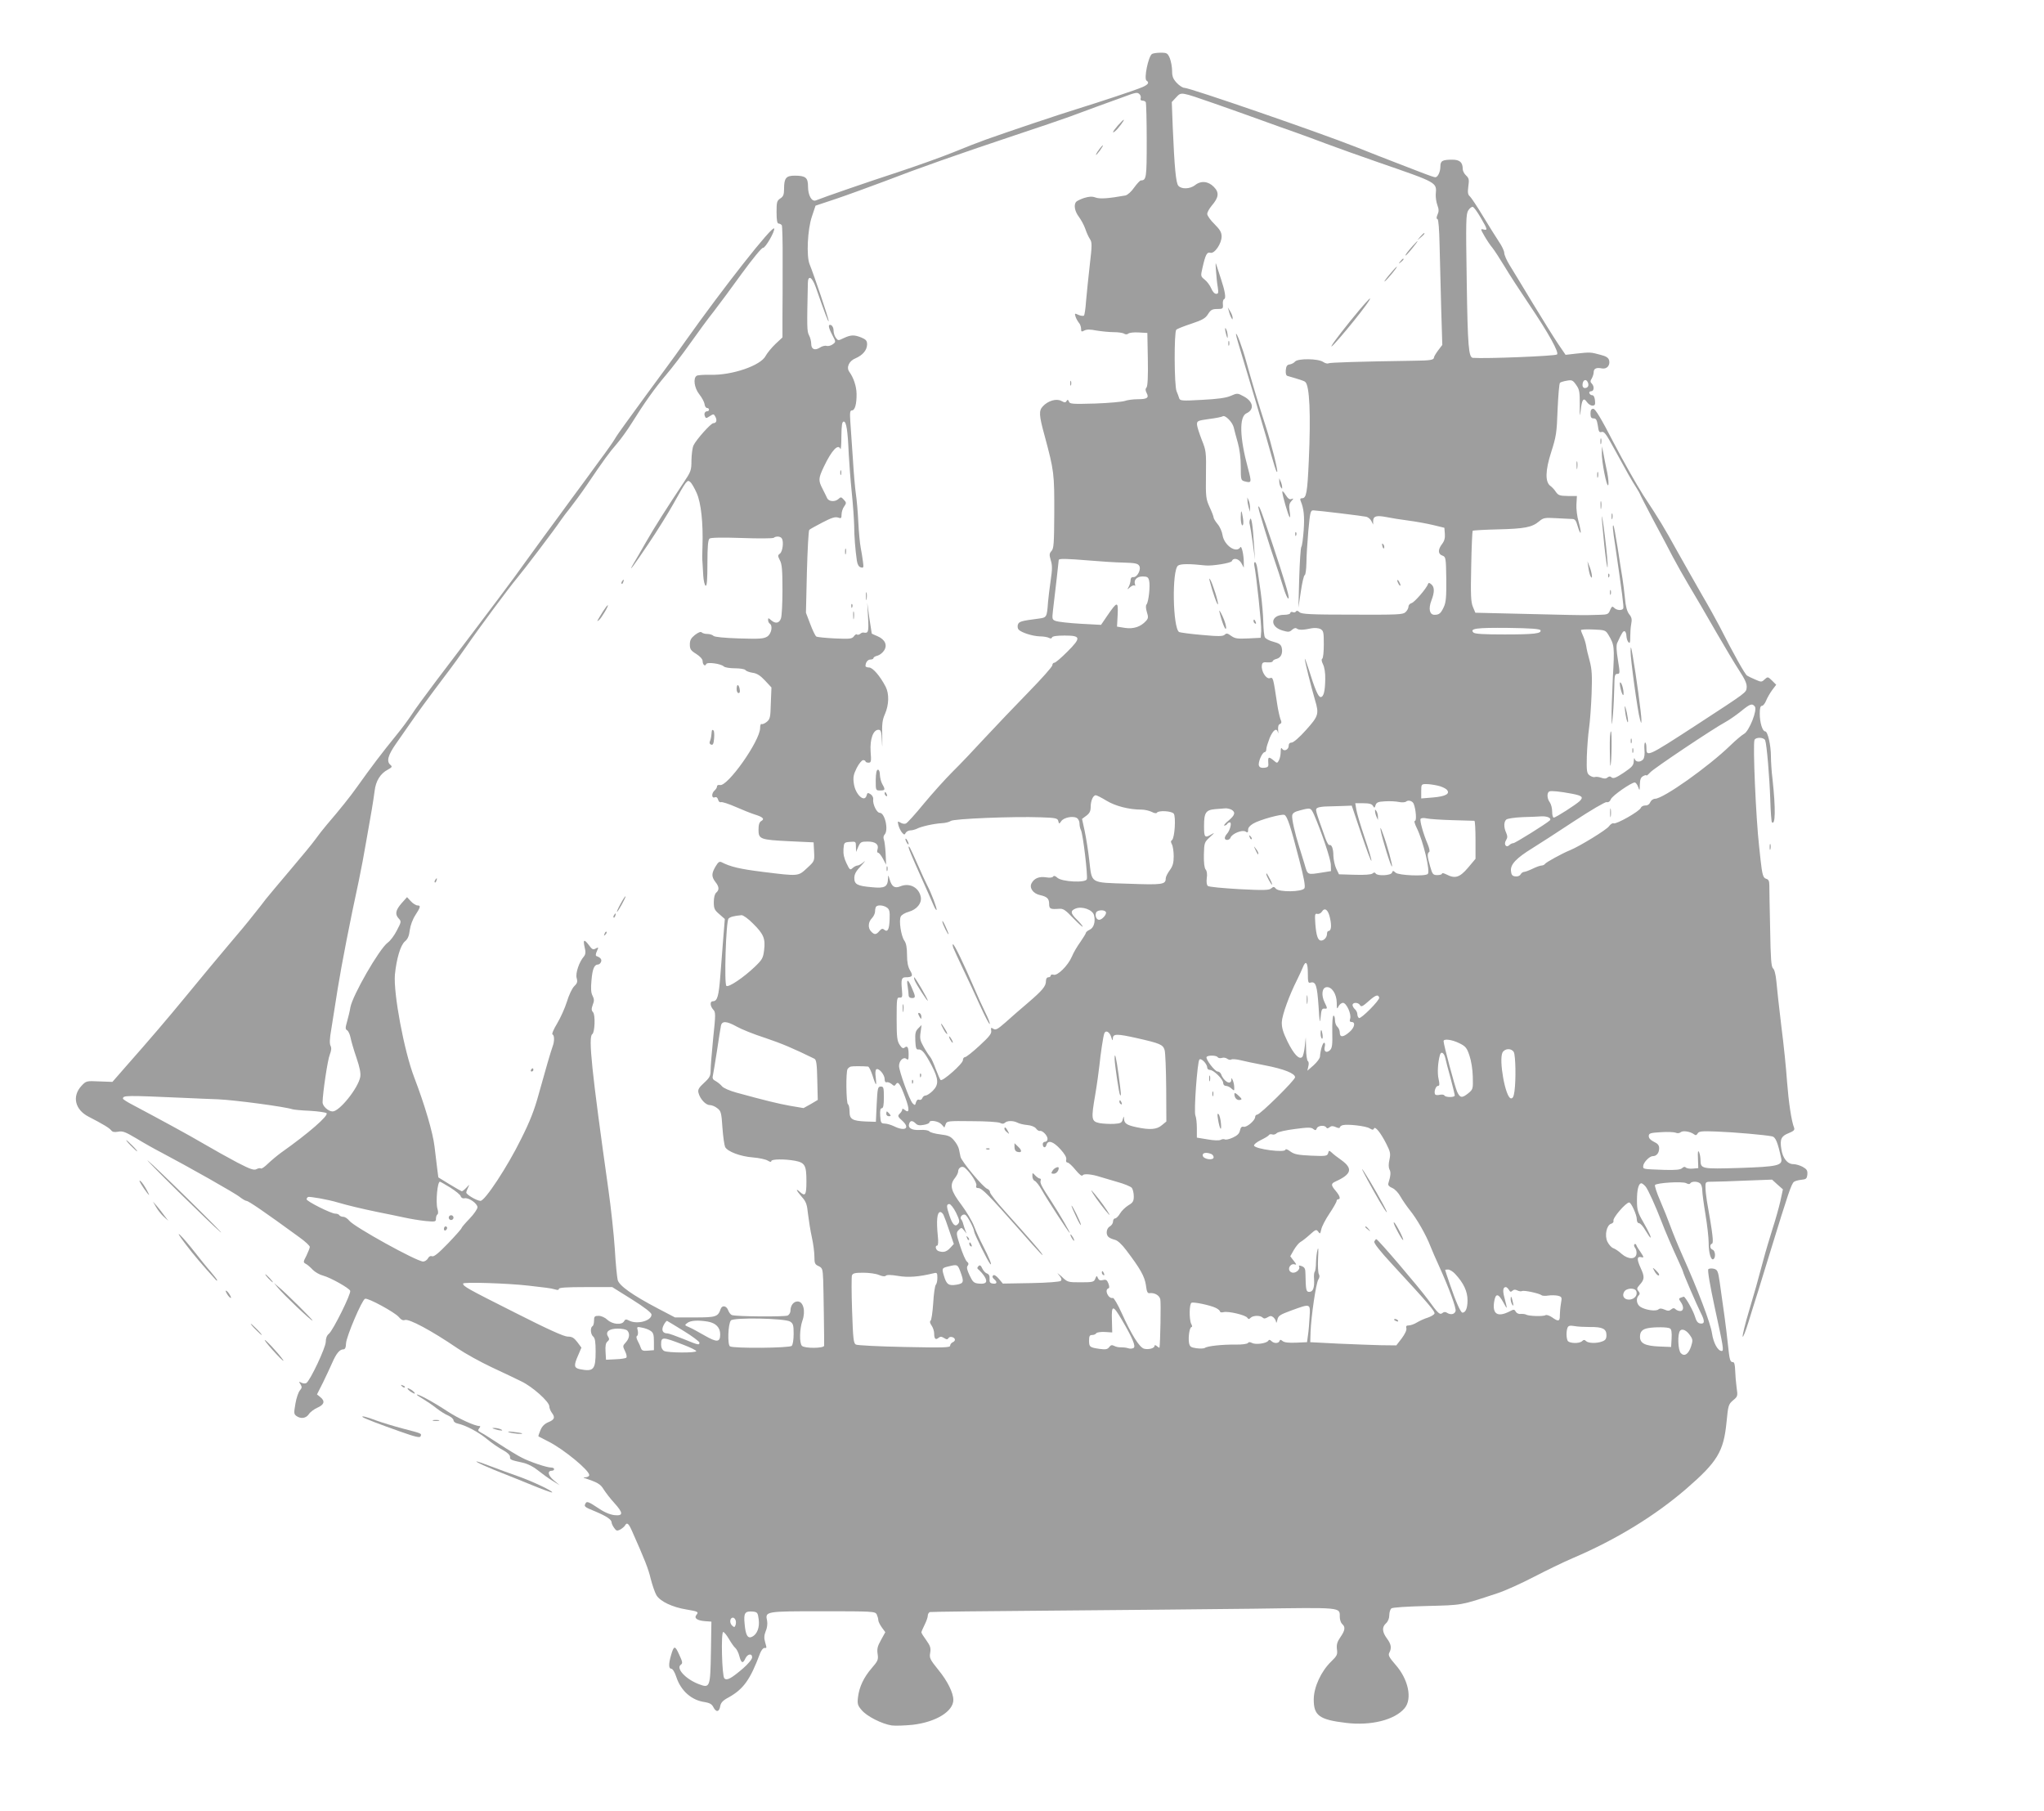 <?xml version="1.0" standalone="no"?>
<!DOCTYPE svg PUBLIC "-//W3C//DTD SVG 20010904//EN"
 "http://www.w3.org/TR/2001/REC-SVG-20010904/DTD/svg10.dtd">
<svg version="1.0" xmlns="http://www.w3.org/2000/svg"
 width="1280pt" height="1134pt" viewBox="0 0 1280 1134"
 preserveAspectRatio="xMidYMid meet">
<g transform="translate(0,1134) scale(0.1,-0.1)"
fill="#9e9e9e" stroke="none">
<path d="M7214 11002 c-23 -15 -52 -156 -34 -167 19 -12 10 -25 -27 -41 -47
-20 -262 -91 -413 -138 -111 -34 -420 -138 -566 -190 -40 -14 -132 -50 -205
-80 -74 -30 -231 -86 -349 -125 -187 -61 -462 -156 -511 -176 -26 -10 -49 32
-49 87 0 56 -15 68 -84 68 -54 0 -66 -16 -66 -83 0 -36 -5 -48 -24 -60 -21
-14 -23 -23 -23 -86 0 -51 4 -71 13 -71 7 0 16 -5 20 -11 3 -6 6 -108 5 -227
0 -119 0 -275 -1 -346 l0 -129 -44 -41 c-24 -23 -51 -56 -61 -74 -30 -61 -211
-123 -346 -119 -41 1 -80 -2 -86 -6 -24 -15 -15 -77 16 -116 16 -20 31 -48 33
-61 1 -14 9 -25 16 -25 6 0 12 -4 12 -10 0 -5 -4 -10 -9 -10 -16 0 -24 -14
-17 -31 6 -15 8 -15 31 0 23 15 25 15 35 -4 12 -22 6 -40 -13 -40 -15 0 -108
-104 -124 -139 -7 -14 -12 -56 -13 -93 0 -64 -3 -71 -49 -140 -103 -155 -183
-280 -237 -375 -31 -54 -65 -114 -77 -133 -39 -67 1 -14 94 125 52 77 122 189
156 250 82 147 87 153 105 137 9 -7 27 -38 41 -70 27 -61 41 -185 36 -337 -2
-38 -2 -81 0 -95 1 -14 3 -52 5 -85 2 -32 9 -61 15 -63 8 -3 11 39 11 141 0
104 4 147 13 154 7 7 82 8 202 4 105 -4 194 -3 200 1 14 12 43 10 51 -4 13
-20 5 -82 -12 -95 -14 -10 -14 -14 0 -42 13 -23 16 -64 16 -185 0 -85 -4 -166
-10 -180 -11 -30 -35 -33 -62 -9 -16 14 -18 15 -18 0 0 -9 5 -19 10 -22 21
-13 11 -64 -15 -81 -22 -14 -47 -16 -176 -12 -94 3 -154 9 -161 16 -7 7 -24
12 -38 12 -14 0 -30 4 -36 10 -6 6 -21 0 -42 -16 -25 -20 -32 -33 -32 -60 0
-29 6 -38 40 -59 24 -15 40 -33 40 -45 0 -22 16 -36 22 -19 5 15 92 3 110 -14
7 -7 39 -12 71 -12 32 0 61 -5 65 -11 4 -6 24 -14 45 -17 28 -4 49 -18 78 -49
l40 -43 -4 -99 c-2 -89 -5 -100 -26 -117 -13 -10 -27 -16 -32 -13 -5 3 -9 -8
-9 -25 0 -80 -205 -370 -252 -357 -10 2 -18 -1 -18 -9 0 -7 -7 -18 -15 -25
-20 -17 -20 -51 1 -43 10 4 17 -1 21 -15 3 -12 11 -18 18 -15 8 2 49 -11 92
-30 43 -19 96 -40 118 -47 52 -16 65 -28 43 -41 -13 -7 -18 -23 -18 -55 0 -59
10 -63 195 -72 l150 -7 3 -59 c3 -58 3 -59 -44 -102 -56 -52 -51 -52 -276 -24
-145 18 -204 32 -260 61 -13 6 -21 0 -37 -27 -26 -44 -26 -64 -1 -97 24 -30
25 -50 5 -67 -9 -8 -15 -30 -15 -59 0 -40 4 -50 35 -76 l34 -30 -9 -110 c-5
-60 -13 -170 -19 -244 -10 -131 -19 -161 -47 -161 -19 0 -18 -29 2 -52 16 -16
16 -30 0 -180 -9 -90 -16 -181 -16 -202 0 -33 -6 -45 -41 -77 -33 -30 -40 -43
-35 -62 9 -38 45 -77 70 -77 13 0 35 -9 48 -20 23 -17 26 -29 32 -121 4 -57
12 -111 17 -122 16 -29 96 -59 174 -65 38 -3 80 -12 93 -20 14 -9 22 -10 22
-3 0 13 84 14 149 2 62 -12 71 -29 71 -128 0 -87 -7 -98 -42 -66 -29 26 -21 7
13 -32 27 -30 33 -47 39 -108 5 -40 15 -105 24 -145 9 -40 16 -95 16 -121 0
-41 3 -49 25 -59 25 -12 27 -17 30 -87 2 -47 7 -394 6 -412 -1 -17 -122 -18
-139 -1 -17 17 -15 107 3 158 21 59 6 120 -30 120 -26 0 -45 -25 -45 -59 0
-11 -8 -24 -17 -29 -18 -9 -326 -7 -350 3 -7 2 -18 16 -23 30 -11 29 -38 33
-47 8 -17 -49 -29 -53 -161 -53 l-125 0 -107 56 c-160 84 -243 143 -252 179
-4 17 -13 104 -18 195 -6 91 -24 257 -40 370 -105 745 -127 958 -101 974 16
10 20 120 5 137 -11 12 -11 21 -2 47 10 24 9 36 -1 56 -10 18 -12 45 -7 97 6
73 18 99 41 99 7 0 16 8 19 17 6 15 -4 27 -29 36 -6 2 -5 14 3 31 11 25 11 26
-8 16 -16 -9 -23 -5 -41 20 -31 41 -39 38 -28 -11 8 -32 6 -45 -4 -58 -30 -34
-54 -105 -46 -135 7 -24 4 -34 -16 -53 -13 -13 -33 -56 -45 -96 -12 -39 -40
-101 -61 -136 -22 -36 -35 -67 -29 -69 12 -4 13 -43 1 -74 -12 -33 -44 -143
-87 -298 -27 -100 -56 -174 -111 -283 -85 -173 -226 -387 -254 -387 -22 0 -89
39 -89 52 0 5 5 19 11 31 11 22 11 22 -10 0 -12 -13 -25 -23 -29 -23 -4 1 -38
20 -77 44 l-70 43 -7 54 c-4 30 -11 93 -17 140 -10 85 -60 257 -127 432 -64
167 -131 528 -121 644 10 99 35 185 63 208 17 14 26 34 30 70 4 30 18 68 35
94 33 51 35 61 13 61 -9 0 -28 12 -41 26 l-24 26 -34 -38 c-38 -44 -43 -69
-18 -96 17 -18 16 -22 -12 -75 -15 -30 -41 -65 -57 -76 -53 -39 -221 -331
-234 -406 -3 -20 -12 -58 -20 -86 -12 -42 -12 -50 0 -57 7 -4 17 -25 21 -45 4
-21 20 -77 37 -126 21 -62 28 -97 24 -121 -13 -70 -130 -216 -173 -216 -27 0
-63 33 -63 57 1 60 32 268 45 298 10 27 12 42 5 56 -7 13 -6 45 5 106 8 49 26
162 40 253 25 154 76 417 132 675 13 61 34 173 47 250 14 77 29 167 35 200 6
33 13 84 17 112 7 62 36 109 82 133 27 15 30 19 17 30 -26 22 -16 60 35 133
28 40 65 93 83 119 41 60 125 175 224 306 43 56 103 139 133 183 71 104 269
371 318 429 43 51 235 304 271 358 13 19 42 58 65 86 22 28 67 89 99 136 111
164 142 206 189 260 26 30 69 90 95 132 78 125 144 218 213 299 36 42 105 132
153 200 48 68 114 158 147 199 32 41 111 148 176 238 68 93 124 161 132 160
14 -3 76 104 70 121 -8 24 -319 -371 -557 -707 -36 -51 -88 -124 -116 -161
-27 -37 -84 -114 -125 -170 -41 -57 -100 -138 -131 -180 -31 -42 -62 -87 -69
-100 -7 -13 -51 -76 -99 -140 -47 -65 -126 -173 -176 -240 -49 -68 -124 -169
-165 -225 -41 -56 -97 -133 -125 -172 -58 -83 -205 -279 -553 -737 -67 -89
-137 -184 -154 -212 -18 -27 -59 -84 -93 -125 -99 -122 -160 -203 -247 -325
-42 -60 -111 -146 -191 -239 -23 -27 -55 -68 -72 -92 -16 -23 -86 -108 -155
-189 -69 -81 -138 -164 -155 -185 -16 -22 -52 -67 -80 -102 -27 -35 -94 -116
-150 -181 -107 -127 -124 -148 -280 -337 -101 -123 -216 -258 -368 -430 l-83
-95 -82 3 c-81 4 -83 3 -112 -28 -60 -65 -41 -149 45 -193 93 -48 130 -71 141
-85 8 -11 20 -13 44 -9 27 6 45 -1 114 -42 44 -27 115 -67 156 -88 163 -86
467 -257 493 -280 16 -12 34 -23 40 -23 13 0 115 -70 329 -226 38 -27 68 -55
68 -62 0 -7 -10 -32 -21 -55 -21 -40 -21 -42 -3 -52 10 -5 29 -22 43 -37 14
-14 43 -31 64 -36 48 -13 163 -78 170 -95 7 -18 -107 -247 -133 -269 -13 -10
-20 -28 -20 -51 0 -35 -98 -244 -122 -258 -7 -4 -20 -3 -30 2 -17 9 -18 8 -6
-10 10 -16 9 -23 -4 -38 -9 -10 -22 -47 -28 -83 -10 -58 -10 -65 6 -77 28 -20
60 -15 78 11 8 13 33 32 54 41 43 19 49 41 18 66 l-21 17 37 73 c20 41 46 97
58 124 25 58 47 85 69 85 12 0 17 10 18 38 2 42 99 271 119 279 18 7 185 -84
211 -114 14 -17 27 -24 38 -19 26 9 165 -65 331 -178 47 -32 143 -85 213 -118
69 -32 153 -72 187 -89 70 -34 174 -127 174 -156 0 -10 7 -28 15 -39 23 -30
18 -44 -21 -60 -24 -10 -40 -26 -50 -51 -8 -19 -14 -36 -12 -38 2 -1 30 -16
64 -33 93 -47 254 -179 254 -209 0 -7 -10 -13 -22 -14 -14 0 -17 -2 -8 -5 83
-27 101 -38 121 -72 13 -20 42 -58 66 -84 57 -63 57 -82 0 -76 -30 4 -65 19
-107 48 -49 33 -64 39 -71 29 -14 -23 -12 -25 59 -54 71 -30 102 -51 102 -69
0 -6 7 -22 16 -34 13 -19 18 -20 37 -11 12 7 26 18 30 25 13 23 23 16 45 -34
79 -178 102 -235 117 -299 10 -39 26 -86 36 -103 24 -39 101 -75 188 -89 72
-12 78 -15 62 -34 -16 -20 4 -35 54 -39 l40 -3 -3 -190 c-4 -224 -6 -228 -77
-201 -81 31 -143 98 -112 121 13 9 12 17 -10 64 -26 58 -33 58 -51 -5 -16 -55
-15 -84 2 -84 8 0 22 -22 31 -51 29 -88 96 -147 180 -158 29 -5 43 -13 52 -31
17 -34 37 -32 43 5 4 22 16 36 50 54 96 53 138 112 200 278 7 18 19 33 26 33
17 0 16 -3 5 38 -7 24 -6 42 4 67 9 19 12 47 9 64 -13 61 -15 61 347 61 314 0
329 -1 339 -19 5 -11 10 -27 10 -36 0 -9 10 -29 22 -46 l22 -30 -27 -49 c-22
-39 -26 -56 -21 -88 5 -35 2 -43 -37 -88 -50 -58 -78 -117 -86 -182 -5 -42 -2
-52 23 -81 32 -39 128 -87 188 -96 23 -3 81 -1 131 4 146 17 255 84 255 156 0
44 -37 119 -93 187 -53 66 -58 75 -52 108 5 29 1 43 -24 78 -17 23 -31 45 -31
50 0 4 9 25 20 47 11 22 20 47 20 57 0 10 6 20 13 23 6 2 352 6 767 9 415 3
983 9 1262 12 555 8 538 10 538 -51 0 -18 7 -38 15 -45 21 -18 19 -39 -11 -82
-20 -29 -25 -46 -22 -75 5 -34 1 -42 -36 -78 -63 -61 -108 -159 -109 -235 -1
-103 34 -129 202 -149 156 -19 305 18 367 92 49 58 24 180 -56 271 -41 47 -48
61 -40 76 16 30 12 54 -15 90 -30 41 -32 71 -5 95 12 11 20 31 20 50 0 18 6
37 13 43 7 6 99 12 222 15 225 6 207 2 440 79 50 16 153 63 230 103 77 40 188
94 247 119 269 115 511 263 708 433 195 169 234 233 252 418 10 104 12 111 41
136 29 24 30 27 22 80 -4 29 -8 78 -9 107 -1 33 -5 52 -13 52 -19 0 -22 11
-33 116 -10 96 -28 228 -51 386 -10 69 -14 77 -37 83 -13 3 -29 2 -34 -3 -6
-6 10 -100 41 -244 53 -242 57 -268 43 -268 -25 0 -52 50 -61 110 -9 64 -89
274 -186 490 -26 58 -59 139 -74 180 -15 41 -44 114 -65 162 -21 48 -35 92
-32 97 9 14 171 24 195 12 13 -7 22 -8 26 -1 9 14 48 13 63 -2 7 -7 12 -26 12
-42 0 -17 9 -85 20 -151 11 -66 20 -146 20 -177 0 -63 14 -113 30 -103 15 10
12 52 -5 59 -18 6 -20 33 -4 38 11 4 5 60 -32 267 -5 30 -9 69 -9 88 0 33 0
33 48 33 26 0 119 3 208 7 l161 6 34 -31 34 -30 -16 -74 c-9 -40 -31 -118 -49
-173 -17 -55 -43 -140 -56 -190 -43 -161 -51 -188 -93 -330 -23 -77 -40 -147
-38 -155 2 -8 18 32 36 90 18 58 45 146 61 195 15 50 51 167 80 260 107 349
128 411 144 424 6 5 27 11 46 13 31 3 35 7 38 33 2 25 -3 33 -29 48 -17 9 -43
17 -59 17 -37 0 -67 38 -75 95 -10 61 0 81 46 99 32 13 39 20 34 34 -17 43
-34 159 -44 287 -5 77 -21 235 -36 350 -14 116 -28 242 -31 280 -4 42 -12 74
-21 81 -11 10 -15 60 -18 248 -3 130 -5 252 -5 272 0 27 -5 37 -20 41 -19 5
-25 27 -35 119 -2 16 -6 54 -9 84 -20 175 -40 638 -29 666 7 19 59 18 67 -2
10 -26 27 -229 32 -373 2 -74 7 -137 10 -140 22 -23 24 85 4 269 -6 47 -10
111 -10 142 0 71 -20 158 -36 158 -17 0 -34 55 -34 111 0 35 4 49 14 49 7 0
19 15 26 33 7 17 24 47 38 66 l25 33 -26 26 c-26 25 -27 25 -46 8 -19 -18 -22
-18 -58 -2 -21 9 -44 20 -52 25 -13 7 -82 130 -174 311 -19 36 -67 124 -109
195 -41 72 -110 193 -153 270 -87 157 -108 192 -215 355 -41 64 -124 211 -185
328 -79 153 -115 212 -127 212 -13 0 -18 -8 -18 -30 0 -23 5 -30 19 -30 16 0
21 -9 27 -45 5 -38 9 -45 24 -40 15 5 29 -14 74 -97 83 -152 115 -209 142
-250 13 -21 24 -40 24 -42 0 -3 37 -74 81 -158 45 -84 102 -191 126 -238 25
-47 67 -121 93 -165 75 -127 84 -141 181 -310 51 -88 114 -194 141 -235 36
-55 48 -82 46 -105 -3 -33 4 -27 -310 -232 -317 -206 -318 -206 -318 -143 0
16 -3 30 -8 30 -4 0 -6 -20 -4 -45 3 -26 -1 -52 -8 -60 -17 -20 -48 -19 -53 3
-3 9 -5 3 -6 -14 -1 -27 -10 -37 -63 -73 -47 -31 -64 -38 -75 -30 -9 9 -17 8
-27 0 -9 -8 -21 -8 -40 -1 -14 5 -32 7 -39 4 -7 -2 -21 2 -32 10 -18 13 -20
25 -18 118 2 57 8 137 14 178 6 41 13 138 16 216 4 114 2 152 -12 205 -10 35
-20 78 -22 94 -3 17 -11 44 -19 62 -8 17 -14 34 -14 37 0 4 35 6 77 4 73 -3
77 -4 95 -33 38 -64 39 -72 28 -269 -5 -105 -9 -218 -8 -251 1 -56 2 -55 9 25
4 47 7 122 8 168 1 72 3 82 19 82 17 0 17 5 4 86 -10 59 -11 93 -5 107 30 66
38 77 47 74 6 -2 11 -16 11 -30 1 -15 6 -32 13 -39 9 -9 11 -1 11 33 0 24 2
61 6 81 6 29 3 43 -13 62 -13 17 -22 49 -26 98 -4 40 -11 98 -16 128 -5 30
-19 116 -30 190 -12 74 -23 136 -26 139 -7 7 -5 -24 11 -126 43 -296 55 -385
50 -394 -9 -14 -42 -11 -57 5 -11 11 -15 9 -25 -14 -10 -26 -16 -29 -65 -30
-29 -1 -64 -2 -78 -2 -14 -1 -177 2 -363 7 l-338 8 -15 36 c-13 30 -15 74 -11
254 2 120 7 220 9 223 3 3 75 7 159 9 167 4 213 13 257 50 27 23 36 24 108 20
44 -2 89 -5 100 -5 17 0 24 -10 34 -46 7 -24 15 -42 18 -40 3 3 -3 33 -12 67
-10 34 -16 84 -14 112 l3 51 -57 0 c-50 1 -60 4 -75 26 -9 14 -24 30 -34 37
-34 25 -32 97 5 212 31 97 35 120 40 266 4 88 10 163 15 168 4 4 24 10 43 13
31 6 38 3 58 -26 21 -29 23 -44 23 -124 -1 -77 0 -82 6 -34 7 67 18 81 38 51
9 -13 24 -23 35 -23 16 0 19 6 16 33 -2 19 -8 32 -17 32 -8 0 -16 6 -18 13 -3
6 2 12 11 12 19 0 21 31 4 48 -10 10 -10 17 0 32 6 11 12 28 12 39 0 23 17 31
51 24 31 -6 53 18 46 50 -5 17 -18 26 -54 35 -62 17 -65 17 -149 8 l-70 -8
-47 69 c-25 37 -96 151 -158 253 -61 102 -127 209 -145 239 -19 30 -34 65 -34
77 0 12 -15 44 -33 70 -18 27 -63 99 -100 160 -37 61 -74 117 -82 124 -13 11
-15 24 -10 63 6 42 4 51 -14 68 -12 11 -21 29 -21 40 0 42 -18 59 -65 59 -62
0 -75 -7 -75 -42 0 -34 -16 -68 -32 -68 -6 0 -39 11 -72 24 -34 13 -110 42
-171 66 -60 23 -173 67 -250 98 -238 94 -1041 371 -1078 372 -11 0 -32 14 -48
31 -23 25 -29 40 -29 75 0 25 -7 60 -14 79 -14 32 -18 35 -58 35 -24 0 -48 -4
-54 -8z m-77 -253 c6 -6 9 -18 6 -25 -3 -8 1 -14 10 -14 9 0 19 -4 22 -10 3
-5 6 -114 6 -242 0 -234 -2 -247 -37 -248 -5 0 -24 -20 -42 -45 -17 -25 -41
-46 -54 -49 -106 -19 -160 -23 -187 -13 -22 8 -40 7 -73 -3 -23 -8 -46 -19
-50 -25 -15 -20 -7 -59 17 -91 14 -19 33 -53 41 -76 8 -24 21 -53 30 -66 13
-20 13 -38 -2 -165 -9 -78 -19 -179 -23 -224 -3 -45 -9 -85 -13 -89 -5 -4 -20
-2 -34 4 -24 11 -25 11 -19 -10 4 -13 14 -30 21 -39 8 -8 14 -26 14 -38 0 -19
3 -20 20 -11 15 8 37 8 77 0 31 -5 79 -10 107 -10 28 0 58 -4 66 -10 9 -5 19
-5 26 1 7 6 36 9 66 7 l53 -3 3 -164 c2 -107 -1 -168 -8 -177 -8 -9 -8 -18 0
-34 17 -31 4 -40 -55 -40 -30 0 -66 -5 -82 -11 -15 -5 -98 -13 -185 -16 -142
-4 -159 -3 -164 12 -5 13 -9 14 -15 4 -6 -11 -12 -11 -32 0 -31 17 -84 2 -117
-34 -25 -27 -24 -55 12 -185 59 -220 61 -233 60 -494 -1 -177 -3 -211 -17
-226 -14 -15 -15 -24 -5 -58 10 -30 10 -58 0 -123 -7 -46 -14 -109 -17 -139
-7 -97 -8 -97 -60 -104 -109 -14 -122 -18 -129 -38 -3 -11 -1 -25 5 -31 19
-19 85 -40 131 -42 25 0 52 -5 60 -10 9 -5 15 -4 18 3 2 8 30 12 78 12 103 0
106 -13 18 -101 -38 -38 -74 -69 -81 -69 -7 0 -13 -7 -13 -16 0 -9 -67 -84
-148 -167 -82 -84 -204 -212 -272 -285 -68 -74 -160 -171 -205 -215 -45 -45
-126 -135 -180 -200 -53 -65 -104 -121 -112 -124 -9 -4 -24 -1 -35 6 -17 10
-18 9 -12 -16 4 -16 14 -36 22 -46 14 -16 17 -16 24 -2 5 8 18 15 29 15 11 0
29 5 40 10 26 14 105 32 156 35 24 1 49 8 57 14 16 14 391 29 560 23 97 -3
109 -6 113 -23 5 -20 6 -20 19 -1 15 22 71 34 97 20 9 -5 17 -20 17 -34 0 -14
4 -33 9 -42 13 -24 44 -289 37 -308 -9 -24 -156 -16 -184 9 -13 12 -22 15 -27
8 -4 -7 -22 -9 -44 -5 -43 7 -75 -6 -91 -37 -16 -29 10 -65 52 -74 45 -10 58
-22 58 -56 0 -31 8 -34 64 -30 24 2 39 -8 87 -59 33 -34 59 -57 59 -53 0 5
-16 24 -35 43 -42 41 -44 57 -8 71 41 15 105 -8 114 -42 10 -41 -1 -79 -27
-91 -13 -6 -24 -15 -24 -20 0 -4 -16 -30 -34 -56 -19 -26 -44 -68 -54 -93 -24
-56 -90 -121 -114 -113 -10 3 -18 1 -18 -5 0 -6 -7 -11 -15 -11 -9 0 -15 -9
-15 -23 0 -33 -21 -58 -113 -137 -45 -38 -108 -93 -140 -122 -49 -43 -62 -50
-76 -41 -15 10 -17 8 -14 -11 4 -18 -12 -38 -73 -94 -43 -40 -84 -72 -91 -72
-7 0 -13 -8 -13 -19 0 -22 -129 -136 -140 -124 -4 4 -17 35 -30 68 -12 33 -27
67 -34 75 -7 8 -26 36 -41 63 -23 40 -26 54 -20 93 l6 45 -21 -21 c-17 -17
-20 -31 -18 -78 2 -45 6 -56 19 -54 22 3 42 -22 84 -102 43 -84 45 -118 6
-157 -16 -16 -36 -29 -44 -29 -8 0 -18 -7 -21 -16 -3 -9 -12 -14 -20 -11 -9 4
-16 -3 -20 -16 -5 -20 -7 -20 -21 -6 -19 19 -85 201 -85 234 0 33 28 59 46 44
12 -9 14 -5 14 28 0 45 -8 57 -25 43 -9 -8 -18 -3 -31 17 -16 24 -19 48 -19
163 0 126 1 135 19 133 17 -1 18 4 14 50 -6 62 -2 77 22 77 44 0 50 9 29 43
-13 23 -19 50 -19 97 0 45 -5 73 -17 90 -21 30 -35 127 -22 151 5 10 27 23 49
29 51 14 84 54 76 94 -12 59 -70 89 -127 66 -36 -15 -55 -3 -68 44 -9 29 -9
29 -10 5 -2 -53 -20 -63 -100 -55 -93 8 -111 18 -111 58 0 24 11 44 43 77 23
25 30 36 16 23 -14 -12 -31 -22 -39 -22 -7 0 -21 -7 -31 -16 -15 -14 -18 -12
-38 30 -15 30 -21 59 -19 88 3 42 4 43 41 46 36 3 37 2 37 -30 l1 -33 14 33
c13 29 18 32 58 32 50 0 72 -18 62 -50 -4 -11 -2 -20 4 -20 6 0 19 -17 30 -37
l20 -38 -3 70 c-2 39 -7 78 -11 88 -4 10 -3 23 4 30 27 27 3 137 -30 137 -19
0 -45 55 -41 85 2 11 -6 25 -17 32 -16 10 -20 9 -24 -8 -13 -48 -71 6 -80 74
-6 40 -2 57 18 98 14 27 32 49 40 49 8 0 15 -4 15 -8 0 -4 8 -8 19 -8 16 0 18
7 13 70 -5 77 16 136 49 136 16 0 19 -11 22 -77 2 -43 3 -31 2 26 -3 86 0 112
17 150 25 58 27 126 4 171 -35 67 -80 119 -103 120 -13 0 -23 4 -23 9 0 23 14
41 31 41 10 0 19 4 19 9 0 5 11 12 25 15 14 4 32 18 41 32 23 34 6 70 -41 90
-19 8 -35 15 -36 17 0 1 -7 45 -15 97 l-13 95 5 -92 c5 -93 2 -100 -30 -94 -4
1 -14 -3 -20 -9 -7 -5 -16 -7 -20 -3 -3 4 -12 -2 -19 -12 -12 -16 -26 -17
-119 -13 -58 3 -110 8 -116 12 -6 3 -23 38 -38 78 l-27 71 6 256 c4 140 10
258 15 263 4 4 41 25 82 46 57 30 81 37 98 31 19 -7 22 -5 22 19 0 15 7 38 16
50 15 21 15 25 -2 43 -16 18 -19 18 -35 3 -21 -18 -59 -15 -69 6 -4 8 -16 34
-28 57 -28 54 -28 66 7 140 49 103 90 147 104 111 3 -7 6 29 6 80 1 71 4 92
15 92 16 0 25 -57 31 -203 3 -56 11 -164 19 -242 8 -77 14 -169 15 -205 0 -65
7 -153 17 -222 4 -24 12 -38 25 -41 17 -5 18 -1 13 36 -3 23 -9 62 -14 87 -5
25 -12 97 -15 160 -3 63 -10 142 -15 175 -5 33 -14 132 -19 220 -6 88 -13 193
-16 233 -4 59 -2 72 10 72 19 0 30 41 29 105 -1 47 -19 100 -45 136 -21 28 -2
69 38 85 46 20 72 51 73 87 0 23 -7 31 -35 43 -45 18 -66 18 -111 -3 -35 -17
-36 -17 -50 2 -8 10 -14 31 -14 46 0 15 -7 29 -15 33 -21 8 -19 -12 7 -62 23
-43 23 -43 3 -58 -11 -8 -28 -13 -39 -10 -10 3 -29 -2 -42 -11 -32 -20 -54
-10 -54 24 0 15 -6 40 -14 54 -13 25 -13 52 -7 327 1 51 26 39 49 -25 59 -170
81 -226 81 -213 1 15 -92 289 -119 355 -21 51 -13 218 14 298 l23 69 129 43
c71 24 208 74 304 110 212 82 457 168 810 286 146 48 303 102 350 119 47 17
121 45 165 61 44 16 116 42 160 58 91 34 97 35 112 20z m473 -59 c91 -32 224
-79 295 -105 72 -26 166 -60 210 -75 44 -16 130 -47 190 -70 61 -23 207 -75
325 -116 376 -130 367 -125 361 -201 -1 -18 3 -48 10 -67 10 -27 10 -41 1 -60
-7 -17 -8 -26 0 -28 6 -2 11 -64 13 -163 2 -88 7 -265 10 -393 l7 -232 -26
-34 c-14 -19 -26 -39 -26 -44 0 -16 -22 -20 -126 -21 -344 -5 -525 -11 -535
-16 -5 -4 -21 0 -34 9 -32 21 -157 22 -175 2 -6 -8 -21 -16 -33 -18 -17 -2
-23 -11 -25 -36 -2 -20 2 -34 10 -36 86 -25 104 -31 112 -38 27 -23 35 -201
22 -493 -9 -200 -15 -235 -42 -235 -11 0 -14 -5 -9 -17 20 -48 25 -96 19 -183
-4 -52 -10 -100 -15 -105 -4 -6 -10 -94 -13 -195 l-5 -185 15 100 c8 55 19
102 24 103 6 2 10 36 11 75 0 40 6 131 12 202 11 120 14 130 32 129 38 -2 310
-35 331 -40 12 -3 26 -15 32 -27 l11 -22 0 23 c1 30 20 36 83 24 29 -6 91 -16
138 -22 47 -6 117 -19 155 -28 l70 -17 3 -38 c2 -26 -3 -45 -17 -63 -27 -35
-27 -63 1 -73 22 -8 23 -13 25 -147 1 -110 -2 -146 -15 -174 -19 -41 -29 -50
-59 -50 -31 0 -39 39 -19 90 20 52 20 84 -1 101 -13 11 -17 11 -21 1 -8 -26
-85 -115 -103 -119 -11 -3 -19 -13 -19 -23 0 -9 -8 -24 -19 -34 -16 -15 -51
-16 -332 -15 -262 0 -317 3 -331 15 -10 10 -18 12 -22 5 -4 -6 -13 -8 -21 -4
-8 3 -15 0 -15 -6 0 -6 -17 -11 -38 -11 -85 0 -94 -73 -12 -98 37 -11 45 -11
61 4 13 11 23 14 31 7 13 -9 38 -9 94 3 18 3 41 1 53 -5 19 -11 21 -20 21 -96
0 -46 -4 -87 -10 -90 -6 -4 -4 -17 5 -35 9 -18 15 -54 14 -92 -1 -77 -10 -113
-29 -113 -15 0 -36 50 -75 175 -13 41 -24 70 -24 64 -1 -12 39 -173 64 -258
26 -87 22 -100 -56 -187 -41 -46 -79 -79 -90 -79 -12 0 -19 -7 -19 -20 0 -25
-29 -38 -41 -19 -6 10 -9 4 -9 -19 0 -18 -5 -42 -11 -53 -9 -18 -13 -19 -27
-6 -36 30 -42 30 -40 -5 3 -29 0 -33 -25 -36 -18 -2 -29 2 -33 13 -8 19 20 85
36 85 5 0 10 8 10 19 0 10 10 41 21 70 22 51 44 66 52 34 2 -10 3 -3 1 15 -2
21 2 35 11 38 11 5 12 12 3 32 -5 15 -14 54 -19 87 -27 179 -26 174 -48 168
-23 -6 -54 45 -49 80 2 18 9 22 36 19 17 -1 32 2 32 7 0 5 11 12 24 15 28 7
41 36 32 72 -5 18 -17 26 -51 35 -25 6 -49 19 -54 28 -5 9 -9 52 -10 96 -1 44
-8 127 -16 185 -8 58 -18 124 -21 148 -3 23 -10 42 -15 42 -5 0 -7 -10 -4 -22
12 -57 46 -372 43 -410 l-3 -42 -79 -4 c-67 -3 -82 -1 -106 16 -23 17 -30 18
-41 7 -11 -10 -38 -11 -144 -1 -71 6 -135 15 -141 18 -40 25 -46 387 -7 416
16 12 73 12 173 1 42 -4 159 15 164 27 9 24 44 16 60 -13 l15 -28 0 30 c0 52
-14 111 -22 98 -25 -40 -100 11 -111 75 -3 22 -17 54 -31 70 -14 17 -25 35
-25 41 0 6 -11 35 -25 65 -23 51 -25 63 -23 203 2 142 1 151 -26 218 -15 39
-29 81 -30 95 -1 24 3 26 74 36 42 5 81 13 87 17 15 10 61 -36 69 -70 3 -15
15 -58 25 -94 12 -42 19 -98 19 -151 0 -80 1 -86 23 -92 46 -12 46 -9 22 82
-52 191 -56 323 -9 344 50 23 43 73 -16 105 -40 22 -42 22 -83 4 -30 -13 -83
-20 -180 -25 -127 -7 -138 -6 -143 11 -3 10 -10 29 -16 43 -15 34 -16 370 -2
385 6 6 49 23 95 38 69 23 88 34 104 60 17 27 27 32 58 32 35 0 37 2 35 29 -2
16 2 31 8 33 13 4 5 51 -19 123 -8 25 -20 61 -26 80 -10 32 -10 29 -6 -27 2
-34 7 -80 11 -102 5 -34 4 -41 -10 -41 -10 0 -23 14 -31 34 -8 19 -26 43 -41
55 -25 20 -26 22 -14 73 19 84 28 101 50 95 26 -7 70 58 70 102 0 26 -10 43
-45 78 -25 24 -45 53 -45 63 0 11 13 34 28 52 45 52 48 83 13 118 -35 36 -81
40 -118 10 -31 -24 -85 -26 -104 -3 -15 17 -24 110 -35 366 l-6 158 27 29 c34
35 23 37 245 -40z m1663 -714 c43 -73 44 -80 17 -73 -20 5 -19 3 6 -41 15 -26
37 -59 50 -74 12 -15 46 -67 75 -115 29 -49 98 -155 154 -238 123 -182 191
-305 175 -315 -17 -10 -445 -27 -526 -21 -27 2 -33 69 -39 478 -6 383 -5 423
10 446 9 14 22 24 29 21 7 -3 29 -33 49 -68z m671 -1032 c8 -20 -1 -34 -20
-34 -8 0 -14 8 -14 18 0 33 23 44 34 16z m-3122 -1114 c68 -6 163 -12 212 -13
72 -2 91 -5 100 -20 14 -22 -12 -73 -37 -71 -11 1 -17 -6 -17 -18 0 -11 -5
-29 -11 -41 -12 -21 -11 -21 8 -4 11 9 23 14 28 10 4 -5 5 -1 3 7 -10 28 11
50 47 50 29 0 36 -4 41 -26 8 -31 -3 -133 -16 -149 -6 -7 -5 -25 2 -48 10 -31
9 -40 -6 -56 -33 -36 -77 -51 -131 -43 l-50 8 4 74 c4 87 -2 86 -66 -7 l-38
-56 -129 7 c-71 4 -140 12 -154 17 -24 9 -24 12 -18 67 11 92 36 306 36 315 0
10 46 9 192 -3z m2825 -437 c7 -20 -38 -26 -225 -26 -129 0 -186 3 -195 12
-25 25 19 31 217 29 141 -2 200 -6 203 -15z m1342 -477 c18 -21 -36 -156 -68
-172 -13 -7 -51 -39 -85 -72 -136 -132 -420 -334 -472 -334 -11 0 -25 -10 -30
-22 -5 -13 -18 -21 -31 -20 -13 0 -25 -7 -28 -15 -7 -21 -153 -104 -170 -97
-8 3 -20 -6 -29 -18 -13 -21 -186 -127 -246 -151 -47 -19 -149 -75 -155 -85
-3 -5 -13 -10 -21 -10 -8 0 -34 -9 -56 -20 -23 -11 -47 -20 -54 -20 -7 0 -17
-7 -22 -16 -5 -9 -18 -14 -33 -12 -19 2 -25 10 -27 35 -4 40 34 80 135 142 37
23 154 98 258 167 108 71 197 123 206 121 11 -3 21 4 27 19 11 23 126 103 149
104 6 0 16 -12 21 -27 10 -27 10 -26 11 14 1 32 6 45 21 53 11 6 20 8 20 4 0
-4 11 5 25 20 24 26 396 275 471 315 22 12 64 41 94 65 60 49 72 53 89 32z
m-1985 -496 c21 -4 46 -16 55 -24 25 -26 -4 -43 -86 -50 l-73 -6 0 45 c0 44 1
45 33 45 17 0 50 -5 71 -10z m843 -51 c61 -12 70 -21 46 -45 -23 -22 -150
-104 -163 -104 -6 0 -10 17 -10 38 0 21 -7 47 -15 58 -18 24 -19 61 -2 68 13
5 65 0 144 -15z m-2918 -43 c56 -34 141 -56 221 -56 19 0 47 -7 62 -14 16 -9
30 -11 33 -5 10 15 91 11 105 -6 15 -18 6 -155 -11 -166 -8 -5 -8 -12 0 -27 6
-11 11 -45 11 -74 0 -42 -6 -62 -25 -88 -14 -19 -25 -41 -25 -51 0 -38 -20
-41 -235 -33 -244 8 -226 -2 -244 149 -6 55 -19 135 -28 179 l-17 78 27 20
c20 15 27 28 27 54 0 39 15 74 32 74 6 0 36 -15 67 -34z m1877 -5 c14 11 40 3
47 -15 14 -35 19 -106 8 -106 -7 0 -2 -19 12 -47 40 -82 85 -269 68 -286 -16
-16 -182 -9 -201 8 -16 14 -18 14 -23 0 -7 -18 -92 -22 -102 -5 -5 8 -11 8
-20 0 -8 -7 -51 -10 -111 -8 l-99 3 -17 35 c-9 19 -17 55 -18 80 0 46 -11 74
-26 68 -4 -1 -15 17 -24 42 -65 182 -65 181 -50 191 8 5 38 9 65 9 28 1 73 2
100 3 l50 2 60 -178 c33 -98 61 -174 63 -167 2 6 -17 71 -42 144 -25 73 -48
151 -52 174 l-7 42 51 0 c37 0 54 -5 60 -17 9 -14 10 -14 16 5 6 17 16 22 59
24 29 2 68 0 87 -4 19 -4 40 -3 46 3z m-1095 -51 c28 -16 23 -35 -18 -69 -21
-17 -32 -31 -26 -31 7 0 15 5 18 10 3 6 11 10 17 10 13 0 1 -50 -18 -71 -8 -8
-14 -21 -14 -27 0 -17 30 -15 36 3 10 25 73 50 93 38 14 -9 17 -7 17 10 -1 13
11 27 31 39 39 24 178 62 196 55 18 -7 39 -71 92 -277 31 -117 40 -170 34
-182 -13 -24 -160 -26 -179 -3 -11 13 -15 14 -29 2 -13 -12 -47 -13 -201 -5
-102 6 -190 14 -196 20 -7 5 -10 24 -7 48 4 25 1 46 -7 55 -8 10 -12 42 -11
93 2 75 3 78 39 111 28 25 30 29 10 17 -44 -26 -48 -21 -48 52 0 83 11 100 70
105 25 2 53 4 63 5 10 1 27 -3 38 -8z m518 -32 c47 -109 104 -277 105 -313 l1
-40 -50 -8 c-102 -16 -95 -19 -116 53 -11 36 -26 85 -34 110 -26 81 -46 172
-43 193 2 15 15 24 48 32 68 18 68 18 89 -27z m1471 -18 c10 -6 11 -12 5 -18
-26 -23 -217 -142 -228 -142 -7 0 -18 -5 -25 -12 -20 -20 -37 5 -21 30 10 16
10 26 1 47 -16 34 -15 70 1 83 7 6 53 13 103 15 49 1 103 4 119 5 17 1 37 -3
45 -8z m-605 -16 c72 -2 133 -4 138 -4 4 0 7 -54 7 -119 l0 -119 -47 -56 c-52
-61 -81 -70 -135 -42 -16 8 -28 11 -28 5 0 -5 -13 -9 -29 -9 -27 0 -31 5 -45
54 -18 62 -20 82 -6 91 5 3 1 24 -10 50 -28 66 -50 146 -44 157 4 6 20 7 38 3
17 -4 90 -9 161 -11z m-3540 -548 c15 -11 18 -25 16 -72 -2 -64 -12 -84 -34
-66 -10 9 -17 7 -30 -8 -20 -24 -31 -25 -51 -4 -22 21 -20 60 4 84 11 11 20
31 20 43 0 13 3 27 7 30 11 12 48 8 68 -7z m2774 -66 c11 -49 7 -80 -10 -80
-5 0 -9 -8 -9 -18 0 -21 -18 -42 -37 -42 -20 0 -30 30 -36 103 -4 62 -3 68 13
64 9 -2 22 4 28 14 18 29 40 12 51 -41z m-1404 39 c8 -13 -23 -49 -42 -49 -17
0 -27 25 -19 45 6 17 52 20 61 4z m-2209 -73 c66 -65 78 -94 69 -166 -6 -50
-12 -60 -59 -105 -68 -65 -162 -129 -177 -119 -15 9 -3 402 13 421 9 11 35 18
82 22 10 0 42 -22 72 -53z m3474 -310 c0 -57 2 -64 18 -59 32 8 40 -19 49
-147 6 -103 9 -115 13 -70 4 45 8 55 23 54 21 -2 21 0 1 41 -21 45 -15 89 12
93 33 5 64 -41 65 -97 0 -40 2 -43 11 -23 6 12 19 22 28 22 22 0 54 -71 45
-99 -5 -15 -2 -21 9 -21 27 0 18 -37 -15 -64 -38 -33 -59 -33 -59 -2 0 13 -7
29 -15 36 -8 7 -15 25 -15 41 0 16 -4 29 -9 29 -6 0 -9 -44 -8 -101 2 -83 -1
-103 -15 -116 -22 -20 -40 -8 -32 23 3 13 2 24 -4 24 -9 0 -23 -45 -26 -86 0
-11 -19 -36 -40 -55 l-39 -34 6 27 c4 15 3 30 -3 33 -5 3 -11 39 -11 78 l-2
72 -6 -57 c-3 -31 -11 -62 -16 -67 -19 -19 -52 16 -92 96 -29 60 -37 88 -36
123 2 44 46 166 96 265 14 28 30 63 36 78 18 46 31 31 31 -37z m447 -153 c5
-15 -115 -136 -127 -128 -5 3 -10 14 -10 24 0 10 -7 24 -15 31 -8 7 -15 19
-15 26 0 19 37 18 47 -1 7 -12 17 -7 53 25 44 39 60 45 67 23z m-4023 -182
c28 -16 107 -48 176 -70 104 -35 180 -67 310 -131 12 -6 16 -33 18 -132 l3
-126 -44 -26 -45 -25 -83 14 c-78 14 -155 33 -338 83 -43 12 -82 29 -90 40 -9
11 -27 25 -39 32 -17 8 -22 17 -18 33 3 12 14 83 26 157 11 74 22 145 25 158
7 30 36 28 99 -7z m2344 -63 c8 -26 10 -28 11 -10 1 29 26 29 151 1 145 -33
162 -40 173 -74 5 -17 9 -124 10 -239 l1 -209 -28 -23 c-31 -27 -74 -31 -158
-13 -62 13 -78 24 -79 53 -1 18 -2 18 -8 -4 -6 -22 -13 -25 -56 -28 -28 -1
-68 1 -90 5 -51 11 -53 24 -26 180 11 65 22 147 26 183 7 70 23 177 30 198 8
23 32 12 43 -20z m2181 -41 c39 -19 47 -29 63 -77 11 -32 20 -87 21 -133 2
-76 1 -79 -28 -103 -40 -32 -52 -30 -70 9 -14 30 -85 296 -85 317 0 17 53 10
99 -13z m341 -56 c11 -22 14 -172 4 -245 -5 -35 -11 -46 -23 -44 -34 7 -76
240 -52 287 15 27 57 28 71 2z m-429 -37 c3 -16 18 -73 33 -126 14 -54 26
-102 26 -108 0 -13 -57 -13 -65 0 -3 6 -17 7 -30 4 -12 -3 -25 -2 -28 3 -9 15
4 53 18 53 10 0 11 10 4 42 -9 37 -5 104 8 151 7 26 26 15 34 -19z m-1426 6
c4 -6 16 -8 26 -5 11 4 26 1 34 -5 8 -6 19 -9 25 -5 7 4 30 2 53 -3 23 -6 94
-21 157 -33 120 -23 190 -51 190 -75 0 -18 -219 -234 -237 -234 -7 0 -13 -7
-13 -15 0 -21 -52 -66 -72 -61 -12 3 -19 -4 -23 -23 -4 -20 -17 -32 -45 -45
-22 -10 -44 -15 -50 -11 -5 3 -17 2 -26 -3 -9 -5 -43 -4 -82 3 l-67 11 0 59
c0 33 -4 68 -9 79 -11 23 12 337 25 351 12 11 49 -28 49 -51 0 -8 8 -14 17
-14 23 0 83 -59 83 -82 0 -10 7 -18 17 -18 9 0 25 -7 35 -17 17 -15 18 -15 17
8 0 13 -4 33 -9 44 -7 17 -9 17 -9 3 -2 -36 -48 -11 -64 35 -4 9 -13 17 -22
17 -17 0 -77 78 -69 91 7 12 61 11 69 -1z m-2189 -59 c6 -1 18 -26 28 -56 9
-30 19 -55 21 -55 3 0 2 20 -1 44 -4 26 -2 46 4 50 16 9 52 -34 52 -62 0 -15
5 -22 13 -19 6 2 20 -3 30 -11 16 -14 19 -14 27 -2 14 22 27 4 59 -83 28 -75
26 -102 -4 -77 -10 8 -15 9 -15 2 0 -6 -7 -18 -16 -26 -14 -14 -12 -19 17 -45
50 -46 17 -68 -52 -34 -19 9 -45 17 -59 17 -23 1 -25 5 -28 49 -2 33 1 47 10
47 9 0 13 19 13 68 0 62 -2 68 -20 68 -18 -1 -20 -10 -25 -111 l-5 -110 -63 2
c-85 4 -102 14 -102 63 0 21 -4 42 -10 45 -11 7 -14 204 -2 221 4 6 13 13 20
15 10 3 73 3 108 0z m-4286 -196 c74 -3 171 -8 215 -9 111 -5 421 -47 465 -62
8 -3 58 -8 110 -10 52 -3 100 -10 105 -15 14 -15 -112 -125 -283 -246 -25 -18
-62 -49 -83 -69 -21 -21 -42 -35 -45 -31 -4 3 -16 2 -27 -4 -16 -9 -38 -2
-121 41 -55 29 -148 81 -206 115 -95 56 -281 157 -447 245 -35 18 -63 36 -63
40 0 21 16 21 380 5z m4584 -160 c11 -12 25 -14 51 -9 19 3 35 10 35 15 0 18
57 9 76 -12 l18 -20 8 21 c7 20 14 21 165 19 87 0 166 -5 176 -11 13 -7 23 -6
30 1 14 14 52 14 78 1 10 -6 38 -13 61 -15 25 -2 48 -11 56 -22 7 -10 18 -17
24 -15 16 4 48 -29 48 -50 0 -10 -7 -18 -15 -18 -8 0 -15 -6 -15 -14 0 -24 17
-28 23 -6 9 33 42 23 87 -26 28 -31 40 -52 37 -65 -3 -11 0 -19 8 -19 7 0 30
-21 50 -46 24 -29 40 -42 45 -34 7 12 58 7 110 -10 14 -4 61 -18 105 -31 44
-12 86 -29 93 -38 6 -8 12 -32 12 -52 0 -31 -5 -40 -34 -57 -18 -11 -42 -34
-52 -51 -10 -17 -24 -31 -31 -31 -7 0 -13 -9 -13 -20 0 -10 -9 -24 -20 -30
-22 -12 -27 -52 -7 -67 6 -6 24 -13 39 -17 17 -4 43 -28 70 -64 89 -117 116
-165 124 -220 5 -41 10 -52 23 -50 30 4 61 -13 67 -38 5 -18 0 -276 -5 -303
-1 -2 -8 2 -16 9 -9 8 -15 8 -15 2 0 -15 -37 -25 -65 -18 -29 7 -79 87 -141
224 -24 53 -49 96 -55 94 -28 -7 -55 51 -28 60 7 2 7 12 0 31 -9 22 -15 26
-34 21 -18 -4 -26 -1 -32 13 -6 16 -8 16 -16 -4 -8 -21 -15 -23 -91 -23 -81 0
-83 0 -122 38 -23 20 -30 25 -16 9 16 -19 21 -30 13 -38 -6 -6 -82 -12 -186
-14 l-177 -3 -25 30 c-17 20 -30 27 -36 21 -6 -6 -5 -14 6 -23 22 -18 19 -32
-7 -28 -18 2 -23 9 -21 30 1 18 -4 29 -16 33 -10 3 -23 17 -30 32 -9 20 -15
23 -24 14 -9 -10 -9 -15 4 -24 8 -7 24 -25 34 -40 22 -35 11 -50 -36 -45 -30
3 -37 9 -57 51 -17 36 -20 52 -12 61 7 10 6 17 -5 26 -8 6 -27 50 -42 96 -26
80 -26 85 -9 102 16 16 18 16 33 -3 l16 -20 -8 20 c-4 11 -10 29 -13 40 -2 11
-9 25 -14 31 -10 14 13 36 28 26 14 -8 54 -86 54 -103 0 -14 87 -190 101 -204
15 -15 -7 40 -46 115 -19 36 -43 90 -55 121 -11 30 -47 91 -80 135 -66 87 -75
123 -40 167 11 14 20 32 20 40 0 24 24 39 42 24 34 -28 78 -96 72 -111 -4 -11
0 -16 13 -16 22 0 67 -46 262 -267 124 -142 162 -180 129 -135 -14 19 -68 82
-225 257 -51 56 -93 110 -93 118 0 9 -8 19 -17 22 -26 9 -162 172 -168 201 -3
13 -7 35 -10 48 -3 14 -16 38 -31 55 -21 25 -35 31 -84 37 -33 4 -64 12 -70
19 -6 7 -30 11 -59 9 -53 -3 -78 13 -67 41 7 19 20 19 40 0z m2843 -31 c16
-10 23 -11 27 -1 7 17 42 -26 77 -95 26 -51 28 -63 20 -100 -6 -27 -6 -48 0
-61 10 -17 8 -39 -7 -88 -3 -11 5 -20 24 -28 17 -7 39 -30 52 -54 13 -23 40
-62 60 -87 42 -52 100 -152 128 -225 11 -27 33 -79 50 -115 66 -146 113 -272
107 -291 -7 -20 -31 -25 -55 -9 -9 6 -19 5 -28 -3 -16 -12 -27 -2 -89 84 -59
80 -314 379 -324 379 -4 0 -9 -7 -13 -15 -3 -10 35 -59 112 -142 228 -247 270
-296 265 -309 -3 -7 -21 -18 -41 -25 -21 -6 -51 -20 -68 -30 -17 -11 -41 -19
-52 -19 -15 0 -19 -5 -15 -18 3 -11 -9 -36 -29 -63 l-34 -44 -95 1 c-51 1
-173 6 -269 10 l-175 9 2 65 c4 99 34 302 48 326 9 13 10 26 4 35 -5 8 -7 52
-5 99 3 55 2 74 -3 55 -5 -16 -9 -53 -10 -81 0 -28 -4 -54 -8 -58 -4 -4 -6
-25 -4 -46 3 -53 -6 -80 -30 -80 -20 0 -22 12 -24 114 0 31 -5 40 -23 47 -15
6 -21 5 -17 -2 9 -14 -14 -39 -37 -39 -10 0 -21 7 -24 15 -8 21 14 45 34 37
13 -4 11 1 -6 22 l-22 29 22 39 c13 22 31 44 41 50 10 5 37 26 59 46 37 33 41
35 53 19 11 -16 13 -14 19 14 3 17 26 62 51 99 25 37 45 73 45 79 0 6 5 11 10
11 17 0 11 21 -15 52 -31 36 -31 46 -2 59 101 46 111 81 36 135 -23 16 -49 36
-59 46 -17 15 -18 15 -23 -3 -5 -18 -13 -20 -105 -16 -83 4 -106 8 -131 26
-17 13 -31 18 -31 12 0 -22 -190 3 -197 25 -2 7 17 22 41 34 25 12 49 26 52
32 3 5 13 7 21 4 8 -3 21 0 28 8 8 8 59 19 114 26 81 11 103 11 115 0 13 -10
17 -9 22 4 7 18 49 22 59 6 5 -8 11 -7 21 1 11 9 21 9 39 1 14 -7 25 -7 25 -3
0 5 8 12 18 15 30 8 146 -5 169 -20z m1948 -24 c14 12 61 4 83 -13 10 -8 16
-7 23 5 8 14 25 16 122 12 109 -4 299 -21 344 -30 22 -4 35 -36 57 -136 11
-47 -21 -54 -263 -62 -234 -7 -241 -6 -242 48 0 17 -4 40 -9 51 -7 14 -9 2 -7
-40 l2 -60 -34 -3 c-18 -2 -38 1 -44 7 -6 6 -14 5 -23 -4 -11 -10 -39 -13
-112 -11 -135 5 -132 4 -132 23 0 22 39 63 60 63 24 0 40 20 40 50 0 18 -9 29
-33 40 -20 10 -32 22 -32 35 0 18 8 21 75 25 41 3 83 1 93 -3 11 -5 24 -4 32
3z m-2941 -136 c9 -3 16 -13 16 -21 0 -22 -64 -13 -68 10 -4 18 21 23 52 11z
m-4764 -211 c33 -21 63 -45 65 -54 3 -10 13 -15 23 -13 25 7 82 -32 82 -56 0
-11 -22 -43 -50 -72 -27 -28 -50 -55 -50 -59 0 -4 -38 -47 -84 -95 -59 -61
-88 -85 -100 -81 -10 4 -20 -1 -26 -13 -6 -11 -20 -20 -30 -20 -40 0 -434 218
-463 256 -10 13 -27 24 -37 24 -10 0 -22 5 -25 10 -3 6 -15 10 -26 10 -25 0
-179 77 -179 90 0 5 4 11 9 14 8 5 127 -16 186 -34 61 -18 153 -40 250 -60 55
-11 129 -26 165 -34 36 -8 95 -18 133 -22 63 -6 67 -5 67 14 0 12 4 23 9 27 6
3 6 18 0 37 -11 41 0 168 16 168 3 0 32 -17 65 -37z m7484 8 c15 -16 64 -125
101 -221 18 -49 72 -174 106 -247 16 -34 29 -65 29 -68 0 -8 87 -210 110 -255
27 -52 26 -72 -2 -68 -16 2 -25 14 -34 44 -10 35 -60 124 -70 124 -1 0 -9 -3
-18 -6 -14 -5 -14 -8 -1 -27 21 -29 19 -57 -3 -57 -10 0 -23 5 -30 12 -8 8
-15 8 -27 -2 -12 -10 -21 -10 -41 -1 -19 8 -30 9 -39 1 -16 -13 -80 -4 -112
16 -25 16 -30 53 -11 72 8 8 8 15 -2 27 -11 13 -10 19 7 38 32 35 33 51 7 107
-25 55 -24 75 6 67 15 -4 15 0 -5 30 -13 18 -26 39 -28 46 -2 7 -8 9 -12 5 -4
-4 -2 -14 4 -22 7 -8 11 -25 9 -38 -5 -36 -51 -36 -93 0 -18 17 -43 33 -53 36
-11 4 -27 22 -36 40 -19 40 -5 105 24 113 10 3 16 11 14 18 -7 17 77 114 98
115 13 0 48 -78 48 -105 0 -15 6 -25 14 -25 8 0 26 -20 40 -45 15 -25 29 -45
31 -45 7 0 -8 33 -46 100 -33 57 -38 73 -38 134 0 66 10 106 28 106 4 0 15 -8
25 -19z m-4317 -165 c22 -46 24 -57 13 -70 -18 -22 -35 -6 -54 51 -20 58 -20
73 -1 73 8 0 27 -24 42 -54z m-79 -13 c5 -10 22 -55 37 -101 l28 -82 -23 -25
c-23 -25 -44 -30 -74 -19 -17 7 -22 34 -7 34 6 0 8 24 4 58 -10 101 -5 152 16
152 6 0 14 -8 19 -17z m106 -356 c24 -65 22 -74 -24 -82 -49 -8 -63 1 -79 56
-14 47 -13 49 31 59 53 13 55 12 72 -33z m3098 -14 c54 -58 78 -110 78 -166 0
-49 -12 -77 -32 -77 -11 0 -42 70 -79 179 -16 47 -29 86 -29 88 0 2 8 3 18 3
10 0 30 -12 44 -27z m-3608 -7 c22 -9 37 -11 43 -5 7 7 34 6 77 -1 62 -11 130
-6 224 17 20 5 22 1 22 -29 0 -19 -4 -38 -10 -44 -5 -5 -13 -57 -16 -114 -4
-58 -11 -108 -17 -111 -6 -4 -3 -16 7 -30 9 -13 16 -35 16 -50 0 -33 9 -42 27
-27 11 9 19 9 35 -1 16 -10 22 -10 28 0 9 14 40 5 40 -11 0 -6 -7 -13 -15 -16
-8 -4 -15 -13 -15 -21 0 -12 -41 -13 -286 -8 -157 3 -294 10 -304 15 -15 8
-18 34 -24 212 -4 112 -4 211 -1 221 6 14 19 17 71 17 36 0 80 -6 98 -14z
m-2194 -67 c41 -5 91 -11 110 -13 19 -2 45 -7 58 -11 14 -5 22 -3 22 4 0 8 51
11 167 11 l167 0 123 -77 c80 -50 123 -84 123 -95 0 -40 -92 -64 -142 -37 -17
9 -23 8 -30 -5 -14 -25 -72 -20 -104 9 -16 15 -39 25 -55 25 -25 0 -29 -4 -29
-29 0 -17 -4 -33 -10 -36 -15 -9 -12 -51 5 -65 11 -9 15 -33 15 -92 0 -115
-12 -129 -99 -112 -37 8 -39 23 -10 88 l20 47 -26 35 c-21 27 -33 34 -60 34
-23 0 -123 45 -330 150 -302 152 -325 165 -325 182 0 11 281 2 410 -13z m6139
-26 c8 -14 12 -15 22 -6 8 8 18 9 31 2 10 -5 23 -7 29 -4 11 7 108 -14 123
-26 4 -4 23 -5 42 -2 18 3 45 2 60 -1 25 -7 26 -9 19 -49 -4 -23 -7 -57 -7
-74 1 -38 -9 -41 -49 -12 -16 11 -34 17 -41 13 -14 -9 -107 -6 -122 4 -6 3
-21 5 -33 4 -12 -2 -25 4 -31 14 -9 16 -12 16 -42 0 -71 -35 -104 -15 -94 58
9 60 26 59 59 -1 26 -48 26 -46 5 35 -11 42 -7 62 10 62 5 0 13 -8 19 -17z
m798 -9 c9 -24 -10 -48 -39 -52 -34 -4 -53 20 -38 47 13 26 68 29 77 5z
m-2634 -104 c15 -7 27 -18 27 -23 0 -5 10 -7 22 -4 28 8 139 -18 149 -35 7
-10 11 -10 21 0 15 15 60 16 75 1 8 -8 16 -7 31 2 17 10 23 10 36 0 9 -8 17
-21 17 -30 1 -9 4 -3 8 13 5 26 15 33 86 59 123 45 121 45 116 -38 -2 -38 -6
-90 -10 -115 l-6 -45 -68 -3 c-46 -2 -74 1 -85 10 -12 10 -16 10 -19 1 -6 -17
-35 -17 -51 -1 -9 9 -15 10 -20 2 -11 -17 -79 -26 -101 -14 -14 7 -22 7 -26 0
-4 -6 -38 -11 -78 -10 -82 1 -177 -9 -192 -21 -6 -4 -29 -5 -52 -2 -35 5 -42
9 -47 33 -6 35 3 100 16 100 5 0 4 9 -2 19 -14 27 -13 128 2 133 16 6 118 -16
151 -32z m-590 -71 c69 -117 91 -170 76 -180 -8 -5 -23 -6 -34 -2 -11 4 -31 6
-45 6 -14 -1 -33 3 -43 9 -14 7 -22 5 -31 -8 -11 -14 -22 -16 -60 -11 -62 9
-66 12 -66 53 0 27 4 34 19 34 11 0 23 5 26 11 4 6 28 9 54 8 l46 -3 -2 78
c-3 95 6 96 60 5z m-2075 -15 c19 -12 22 -23 22 -77 0 -36 -5 -68 -12 -75 -14
-14 -365 -17 -387 -3 -16 11 -12 141 6 162 16 20 338 14 371 -7z m-666 -59
c54 -33 97 -66 98 -72 0 -18 -5 -17 -100 22 -47 19 -92 35 -100 35 -31 0 -40
21 -24 52 8 16 18 28 22 26 4 -2 51 -30 104 -63z m150 59 c51 -9 78 -37 78
-80 0 -50 -20 -52 -98 -7 -37 21 -80 45 -97 52 -29 12 -29 13 -10 27 20 15 66
18 127 8z m5525 -34 c78 1 103 -11 103 -51 0 -22 -6 -32 -26 -39 -35 -14 -88
-12 -102 2 -9 9 -15 9 -24 0 -18 -18 -85 -15 -92 4 -8 20 -8 58 0 79 5 13 15
16 43 11 20 -4 64 -6 98 -6z m-5883 -24 c17 -11 21 -24 21 -67 l0 -54 -38 -3
c-29 -3 -38 1 -43 15 -3 10 -12 30 -20 45 -9 17 -11 29 -4 33 5 3 7 18 4 32
-7 25 -6 26 27 19 18 -3 42 -12 53 -20z m6384 15 c9 -5 12 -25 10 -62 l-3 -54
-75 3 c-89 4 -120 20 -120 61 0 32 14 47 50 54 44 8 125 7 138 -2z m-6530 -13
c18 -18 14 -49 -9 -74 -20 -22 -20 -24 -5 -55 9 -18 13 -36 8 -41 -4 -4 -34
-9 -67 -10 l-60 -3 -3 51 c-2 36 1 54 12 63 12 10 13 17 4 31 -19 30 6 50 61
50 26 0 52 -5 59 -12z m6658 -34 c15 -22 15 -30 4 -65 -16 -49 -42 -66 -64
-43 -19 19 -22 124 -4 142 14 14 42 0 64 -34z m-6307 -55 c45 -17 81 -35 81
-40 0 -12 -177 -11 -201 1 -12 7 -19 21 -19 39 0 51 7 51 139 0z m472 -1719
c7 -50 -9 -93 -40 -109 -28 -15 -42 8 -48 80 -7 69 2 81 52 77 27 -3 31 -7 36
-48z m-145 -5 c4 -8 3 -23 0 -32 -6 -15 -8 -15 -23 -1 -16 17 -12 48 7 48 6 0
13 -7 16 -15z m-41 -119 c14 -24 32 -50 40 -56 8 -7 20 -30 25 -51 12 -45 22
-49 38 -14 14 29 42 33 42 6 0 -11 -25 -41 -57 -69 -74 -63 -101 -78 -117 -62
-15 15 -22 290 -7 290 6 0 22 -20 36 -44z"/>
<path d="M7001 10555 c-33 -38 -41 -56 -16 -35 18 15 59 70 52 70 -3 0 -19
-16 -36 -35z"/>
<path d="M6880 10400 c-12 -16 -19 -30 -16 -30 2 0 14 14 26 30 12 17 19 30
16 30 -2 0 -14 -13 -26 -30z"/>
<path d="M6702 8940 c0 -14 2 -19 5 -12 2 6 2 18 0 25 -3 6 -5 1 -5 -13z"/>
<path d="M5262 8380 c0 -14 2 -19 5 -12 2 6 2 18 0 25 -3 6 -5 1 -5 -13z"/>
<path d="M5292 7885 c0 -16 2 -22 5 -12 2 9 2 23 0 30 -3 6 -5 -1 -5 -18z"/>
<path d="M5423 7605 c0 -22 2 -30 4 -17 2 12 2 30 0 40 -3 9 -5 -1 -4 -23z"/>
<path d="M5331 7544 c0 -11 3 -14 6 -6 3 7 2 16 -1 19 -3 4 -6 -2 -5 -13z"/>
<path d="M5343 7485 c0 -22 2 -30 4 -17 2 12 2 30 0 40 -3 9 -5 -1 -4 -23z"/>
<path d="M5484 6455 c0 -65 0 -65 28 -65 32 0 33 5 13 40 -8 14 -14 40 -15 58
0 19 -5 32 -12 32 -9 0 -13 -20 -14 -65z"/>
<path d="M5540 6371 c0 -6 4 -13 10 -16 6 -3 7 1 4 9 -7 18 -14 21 -14 7z"/>
<path d="M5670 6085 c0 -5 5 -17 10 -25 5 -8 10 -10 10 -5 0 6 -5 17 -10 25
-5 8 -10 11 -10 5z"/>
<path d="M5690 6032 c0 -6 31 -80 69 -164 38 -84 76 -171 85 -192 9 -22 18
-37 21 -34 5 5 -33 106 -58 153 -9 17 -37 77 -62 135 -48 108 -55 121 -55 102z"/>
<path d="M5552 5900 c0 -14 2 -19 5 -12 2 6 2 18 0 25 -3 6 -5 1 -5 -13z"/>
<path d="M5901 5570 c0 -15 38 -91 39 -79 0 4 -9 26 -20 50 -11 24 -19 37 -19
29z"/>
<path d="M5970 5404 c6 -15 33 -73 59 -128 27 -56 75 -159 107 -230 32 -71 60
-124 62 -118 2 6 -11 38 -28 72 -17 34 -51 109 -76 168 -58 134 -114 251 -125
258 -5 3 -4 -7 1 -22z"/>
<path d="M5727 5203 c10 -27 83 -139 83 -129 0 11 -79 146 -85 146 -2 0 -1 -8
2 -17z"/>
<path d="M5684 5163 c3 -21 6 -46 6 -55 0 -11 8 -18 20 -18 25 0 25 7 0 64
-23 56 -35 59 -26 9z"/>
<path d="M5653 5025 c0 -22 2 -30 4 -17 2 12 2 30 0 40 -3 9 -5 -1 -4 -23z"/>
<path d="M5750 4993 c0 -4 5 -15 10 -23 8 -13 10 -13 10 2 0 9 -4 20 -10 23
-5 3 -10 3 -10 -2z"/>
<path d="M5905 4901 c8 -17 19 -33 25 -36 5 -3 1 10 -11 29 -25 43 -36 48 -14
7z"/>
<path d="M5950 4830 c6 -11 13 -20 16 -20 2 0 0 9 -6 20 -6 11 -13 20 -16 20
-2 0 0 -9 6 -20z"/>
<path d="M5761 4604 c0 -11 3 -14 6 -6 3 7 2 16 -1 19 -3 4 -6 -2 -5 -13z"/>
<path d="M5711 4564 c0 -11 3 -14 6 -6 3 7 2 16 -1 19 -3 4 -6 -2 -5 -13z"/>
<path d="M8894 9858 l-19 -23 23 19 c21 18 27 26 19 26 -2 0 -12 -10 -23 -22z"/>
<path d="M8849 9803 c-34 -38 -53 -63 -46 -63 2 0 21 20 41 45 41 50 44 61 5
18z"/>
<path d="M8769 9703 c-13 -16 -12 -17 4 -4 16 13 21 21 13 21 -2 0 -10 -8 -17
-17z"/>
<path d="M8699 9618 c-24 -29 -36 -47 -26 -39 20 16 81 91 74 91 -3 0 -25 -24
-48 -52z"/>
<path d="M8516 9403 c-87 -104 -166 -206 -177 -228 -21 -42 196 219 235 283
17 29 -4 8 -58 -55z"/>
<path d="M7696 9390 c3 -14 10 -32 15 -40 7 -13 8 -13 8 0 0 8 -6 26 -15 40
l-15 25 7 -25z"/>
<path d="M7672 9280 c0 -8 4 -26 8 -40 6 -20 8 -21 8 -5 0 11 -3 29 -8 40 -5
12 -8 14 -8 5z"/>
<path d="M7740 9247 c0 -5 6 -29 14 -55 81 -269 141 -470 176 -592 53 -188 63
-220 68 -215 6 6 -36 174 -70 280 -45 137 -93 299 -123 408 -23 86 -64 196
-65 174z"/>
<path d="M7692 9190 c0 -14 2 -19 5 -12 2 6 2 18 0 25 -3 6 -5 1 -5 -13z"/>
<path d="M8011 8325 c0 -11 4 -27 9 -35 9 -13 10 -13 9 0 0 8 -4 24 -9 35 l-9
20 0 -20z"/>
<path d="M8030 8260 c0 -21 38 -151 46 -159 4 -3 4 14 0 38 -5 34 -3 48 11 63
15 17 15 18 0 13 -11 -5 -22 3 -37 27 -11 18 -20 26 -20 18z"/>
<path d="M7812 8205 c0 -11 4 -31 8 -45 l8 -25 0 25 c0 14 -3 34 -8 45 l-9 20
1 -20z"/>
<path d="M7880 8163 c0 -13 70 -242 107 -348 13 -38 33 -98 43 -132 19 -65 39
-108 40 -85 0 21 -26 109 -102 337 -68 203 -87 253 -88 228z"/>
<path d="M7770 8097 c0 -26 5 -47 10 -47 6 0 8 16 4 43 -9 58 -14 59 -14 4z"/>
<path d="M7828 8088 c-4 -10 -5 -24 -2 -31 2 -7 11 -60 19 -118 l14 -104 -6
90 c-7 125 -17 184 -25 163z"/>
<path d="M8111 7994 c0 -11 3 -14 6 -6 3 7 2 16 -1 19 -3 4 -6 -2 -5 -13z"/>
<path d="M8657 7919 c4 -13 8 -18 11 -10 2 7 -1 18 -6 23 -8 8 -9 4 -5 -13z"/>
<path d="M7576 7700 c18 -71 48 -154 51 -144 4 13 -33 129 -48 154 -7 11 -8 8
-3 -10z"/>
<path d="M8750 7705 c0 -5 5 -17 10 -25 5 -8 10 -10 10 -5 0 6 -5 17 -10 25
-5 8 -10 11 -10 5z"/>
<path d="M7636 7510 c16 -67 39 -124 42 -104 2 11 -8 45 -22 75 -14 30 -23 43
-20 29z"/>
<path d="M7850 7451 c0 -6 4 -13 10 -16 6 -3 7 1 4 9 -7 18 -14 21 -14 7z"/>
<path d="M10083 6250 c0 -25 2 -35 4 -22 2 12 2 32 0 45 -2 12 -4 2 -4 -23z"/>
<path d="M8611 6260 c0 -8 4 -24 9 -35 l9 -20 0 20 c0 11 -4 27 -9 35 -9 13
-10 13 -9 0z"/>
<path d="M8646 6140 c10 -54 65 -232 71 -226 5 5 -31 138 -57 206 -14 40 -18
45 -14 20z"/>
<path d="M7826 6097 c3 -10 9 -15 12 -12 3 3 0 11 -7 18 -10 9 -11 8 -5 -6z"/>
<path d="M7861 6020 c14 -31 19 -36 19 -24 0 6 -7 19 -16 30 -14 18 -14 18 -3
-6z"/>
<path d="M7930 5866 c0 -11 30 -66 36 -66 2 0 -3 15 -12 33 -19 36 -24 44 -24
33z"/>
<path d="M8183 5080 c0 -25 2 -35 4 -22 2 12 2 32 0 45 -2 12 -4 2 -4 -23z"/>
<path d="M8270 4866 c0 -14 4 -27 8 -30 5 -3 6 8 4 25 -5 35 -12 38 -12 5z"/>
<path d="M6980 4709 c1 -39 28 -220 34 -226 8 -9 8 -3 -9 126 -15 109 -25 152
-25 100z"/>
<path d="M7010 4441 c0 -6 4 -13 10 -16 6 -3 7 1 4 9 -7 18 -14 21 -14 7z"/>
<path d="M7572 4585 c0 -16 2 -22 5 -12 2 9 2 23 0 30 -3 6 -5 -1 -5 -18z"/>
<path d="M7592 4490 c0 -14 2 -19 5 -12 2 6 2 18 0 25 -3 6 -5 1 -5 -13z"/>
<path d="M7730 4489 c0 -24 16 -41 35 -37 14 2 13 7 -9 27 -18 17 -26 20 -26
10z"/>
<path d="M7627 4334 c10 -64 24 -86 19 -31 -2 27 -9 54 -15 60 -7 7 -9 -1 -4
-29z"/>
<path d="M5550 4365 c0 -8 7 -15 16 -15 14 0 14 3 4 15 -7 8 -14 15 -16 15 -2
0 -4 -7 -4 -15z"/>
<path d="M6290 4271 c0 -5 7 -15 17 -22 15 -13 15 -12 4 9 -12 23 -21 28 -21
13z"/>
<path d="M6353 4156 c0 -15 6 -26 18 -29 29 -8 31 8 5 32 l-23 22 0 -25z"/>
<path d="M6178 4143 c7 -3 16 -2 19 1 4 3 -2 6 -13 5 -11 0 -14 -3 -6 -6z"/>
<path d="M6592 4010 c-11 -17 -10 -20 7 -20 16 0 31 18 31 36 0 12 -27 1 -38
-16z"/>
<path d="M6465 3974 c0 -13 7 -26 15 -29 8 -3 28 -28 44 -57 30 -54 163 -259
174 -268 11 -10 -62 117 -113 195 -64 98 -74 117 -68 133 3 6 0 12 -6 12 -6 0
-18 9 -28 19 -18 19 -18 19 -18 -5z"/>
<path d="M6845 3865 c18 -30 80 -111 99 -130 18 -18 -26 49 -62 95 -47 59 -60
72 -37 35z"/>
<path d="M6710 3789 c0 -4 13 -35 30 -70 16 -35 29 -57 29 -49 0 14 -58 131
-59 119z"/>
<path d="M6710 3590 c6 -11 13 -20 16 -20 2 0 0 9 -6 20 -6 11 -13 20 -16 20
-2 0 0 -9 6 -20z"/>
<path d="M6056 3587 c3 -10 9 -15 12 -12 3 3 0 11 -7 18 -10 9 -11 8 -5 -6z"/>
<path d="M6070 3551 c0 -6 4 -13 10 -16 6 -3 7 1 4 9 -7 18 -14 21 -14 7z"/>
<path d="M6900 3371 c0 -6 4 -13 10 -16 6 -3 7 1 4 9 -7 18 -14 21 -14 7z"/>
<path d="M8530 4018 c0 -6 56 -110 108 -199 47 -80 64 -97 25 -24 -46 87 -133
232 -133 223z"/>
<path d="M8744 3644 c37 -74 61 -98 27 -27 -17 34 -35 65 -41 68 -6 4 0 -15
14 -41z"/>
<path d="M8550 3656 c0 -2 8 -10 18 -17 15 -13 16 -12 3 4 -13 16 -21 21 -21
13z"/>
<path d="M8730 3076 c0 -2 7 -7 16 -10 8 -3 12 -2 9 4 -6 10 -25 14 -25 6z"/>
<path d="M2810 3715 c0 -8 7 -15 15 -15 8 0 15 7 15 15 0 8 -7 15 -15 15 -8 0
-15 -7 -15 -15z"/>
<path d="M2780 3644 c0 -8 5 -12 10 -9 6 3 10 10 10 16 0 5 -4 9 -10 9 -5 0
-10 -7 -10 -16z"/>
<path d="M10359 3383 c12 -24 31 -39 31 -25 0 5 -10 17 -21 28 -22 19 -22 19
-10 -3z"/>
<path d="M9460 3204 c0 -10 5 -26 10 -34 8 -11 9 -7 4 15 -8 37 -14 45 -14 19z"/>
<path d="M10022 8575 c0 -16 2 -22 5 -12 2 9 2 23 0 30 -3 6 -5 -1 -5 -18z"/>
<path d="M10031 8505 c-2 -54 31 -219 40 -203 4 7 1 42 -6 78 -8 36 -18 88
-23 115 l-10 50 -1 -40z"/>
<path d="M9873 8425 c0 -22 2 -30 4 -17 2 12 2 30 0 40 -3 9 -5 -1 -4 -23z"/>
<path d="M10002 8365 c0 -16 2 -22 5 -12 2 9 2 23 0 30 -3 6 -5 -1 -5 -18z"/>
<path d="M10023 8175 c0 -22 2 -30 4 -17 2 12 2 30 0 40 -3 9 -5 -1 -4 -23z"/>
<path d="M10092 8105 c0 -16 2 -22 5 -12 2 9 2 23 0 30 -3 6 -5 -1 -5 -18z"/>
<path d="M10031 8105 c-1 -11 7 -94 16 -185 10 -91 19 -149 20 -130 2 19 -6
103 -16 185 -10 83 -19 141 -20 130z"/>
<path d="M9947 7785 c3 -22 9 -47 14 -55 14 -25 9 20 -6 60 l-14 35 6 -40z"/>
<path d="M10071 7734 c0 -11 3 -14 6 -6 3 7 2 16 -1 19 -3 4 -6 -2 -5 -13z"/>
<path d="M3895 7699 c-4 -6 -5 -12 -2 -15 2 -3 7 2 10 11 7 17 1 20 -8 4z"/>
<path d="M10082 7630 c0 -14 2 -19 5 -12 2 6 2 18 0 25 -3 6 -5 1 -5 -13z"/>
<path d="M3777 7513 c-41 -67 -43 -69 -26 -56 16 13 63 93 55 93 -3 0 -16 -17
-29 -37z"/>
<path d="M10211 7262 c-1 -47 44 -377 59 -427 8 -28 8 -28 9 -5 1 29 -34 288
-54 400 -11 65 -13 69 -14 32z"/>
<path d="M10146 7040 c10 -52 26 -74 20 -26 -3 22 -10 44 -16 50 -7 7 -8 0 -4
-24z"/>
<path d="M4613 7025 c0 -14 5 -25 12 -25 8 0 10 9 7 25 -2 14 -8 25 -12 25 -4
0 -7 -11 -7 -25z"/>
<path d="M10177 6885 c3 -27 10 -57 14 -65 10 -17 1 48 -12 90 -5 16 -6 6 -2
-25z"/>
<path d="M4459 6768 c-1 -2 -3 -14 -4 -28 -1 -14 -5 -32 -9 -41 -5 -10 -2 -19
7 -22 12 -4 16 5 19 40 2 24 0 47 -4 49 -5 3 -9 4 -9 2z"/>
<path d="M10081 6648 c0 -62 2 -108 4 -103 8 21 10 215 3 215 -5 0 -8 -51 -7
-112z"/>
<path d="M10212 6700 c0 -14 2 -19 5 -12 2 6 2 18 0 25 -3 6 -5 1 -5 -13z"/>
<path d="M10222 6640 c0 -14 2 -19 5 -12 2 6 2 18 0 25 -3 6 -5 1 -5 -13z"/>
<path d="M11082 6035 c0 -16 2 -22 5 -12 2 9 2 23 0 30 -3 6 -5 -1 -5 -18z"/>
<path d="M2725 5829 c-4 -6 -5 -12 -2 -15 2 -3 7 2 10 11 7 17 1 20 -8 4z"/>
<path d="M3886 5680 c-15 -27 -25 -50 -22 -50 6 0 57 92 53 97 -2 2 -16 -19
-31 -47z"/>
<path d="M3845 5609 c-4 -6 -5 -12 -2 -15 2 -3 7 2 10 11 7 17 1 20 -8 4z"/>
<path d="M3786 5493 c-6 -14 -5 -15 5 -6 7 7 10 15 7 18 -3 3 -9 -2 -12 -12z"/>
<path d="M3325 4640 c-3 -5 -1 -10 4 -10 6 0 11 5 11 10 0 6 -2 10 -4 10 -3 0
-8 -4 -11 -10z"/>
<path d="M820 4165 c19 -19 36 -35 39 -35 3 0 -10 16 -29 35 -19 19 -36 35
-39 35 -3 0 10 -16 29 -35z"/>
<path d="M1116 3878 c120 -118 239 -232 264 -253 25 -20 -61 67 -190 194 -129
127 -248 241 -264 253 -16 12 69 -75 190 -194z"/>
<path d="M884 3924 c10 -17 27 -41 38 -55 16 -20 16 -17 -3 19 -13 24 -30 49
-38 55 -11 9 -10 3 3 -19z"/>
<path d="M977 3782 c10 -18 31 -45 47 -60 l30 -27 -25 33 c-13 18 -34 45 -47
60 l-24 27 19 -33z"/>
<path d="M1159 3553 c50 -67 110 -137 192 -227 5 -6 9 -7 9 -3 0 3 -19 28 -42
55 -24 27 -69 83 -100 123 -32 41 -72 88 -89 104 -20 19 -9 -1 30 -52z"/>
<path d="M1680 3335 c13 -14 26 -25 28 -25 3 0 -5 11 -18 25 -13 14 -26 25
-28 25 -3 0 5 -11 18 -25z"/>
<path d="M1741 3275 c36 -44 206 -205 216 -205 8 0 -167 174 -217 215 l-24 20
25 -30z"/>
<path d="M1419 3242 c6 -12 16 -24 22 -28 8 -4 8 -1 0 14 -6 12 -16 24 -22 28
-8 4 -8 1 0 -14z"/>
<path d="M1600 3015 c19 -19 36 -35 39 -35 3 0 -10 16 -29 35 -19 19 -36 35
-39 35 -3 0 10 -16 29 -35z"/>
<path d="M1659 2945 c6 -11 38 -49 72 -85 33 -36 52 -51 41 -35 -27 40 -126
145 -113 120z"/>
<path d="M2517 2659 c7 -7 15 -10 18 -7 3 3 -2 9 -12 12 -14 6 -15 5 -6 -5z"/>
<path d="M2554 2641 c4 -6 16 -16 28 -22 15 -8 18 -8 14 0 -4 6 -16 16 -28 22
-15 8 -18 8 -14 0z"/>
<path d="M2610 2606 c0 -2 19 -15 43 -29 23 -14 60 -39 82 -57 22 -17 55 -38
73 -45 17 -8 32 -21 32 -29 0 -9 12 -18 28 -21 49 -11 126 -51 182 -97 30 -25
75 -56 100 -69 28 -15 44 -31 44 -42 -2 -18 4 -20 81 -37 31 -7 66 -25 94 -48
25 -20 66 -50 91 -65 l45 -28 -37 31 c-36 30 -42 60 -12 60 8 0 14 5 14 10 0
6 -8 10 -19 10 -27 0 -131 35 -182 61 -24 12 -87 50 -139 84 -52 34 -105 68
-118 74 -19 10 -21 15 -11 27 8 9 8 14 1 14 -29 0 -129 46 -197 90 -95 63
-195 116 -195 106z"/>
<path d="M2271 2466 c7 -7 105 -45 236 -91 96 -34 123 -40 127 -29 7 18 8 17
-111 48 -57 15 -132 38 -168 51 -60 23 -95 31 -84 21z"/>
<path d="M2713 2443 c9 -2 25 -2 35 0 9 3 1 5 -18 5 -19 0 -27 -2 -17 -5z"/>
<path d="M3100 2390 c34 -11 60 -11 35 0 -11 5 -29 8 -40 8 -16 0 -15 -2 5 -8z"/>
<path d="M3190 2370 c25 -8 87 -13 79 -6 -2 2 -26 6 -54 9 -34 4 -42 3 -25 -3z"/>
<path d="M3030 2163 c30 -14 82 -35 115 -48 33 -13 116 -46 184 -74 68 -28
126 -49 129 -47 7 8 -127 71 -213 101 -44 15 -119 43 -167 61 -103 40 -127 43
-48 7z"/>
</g>
</svg>
